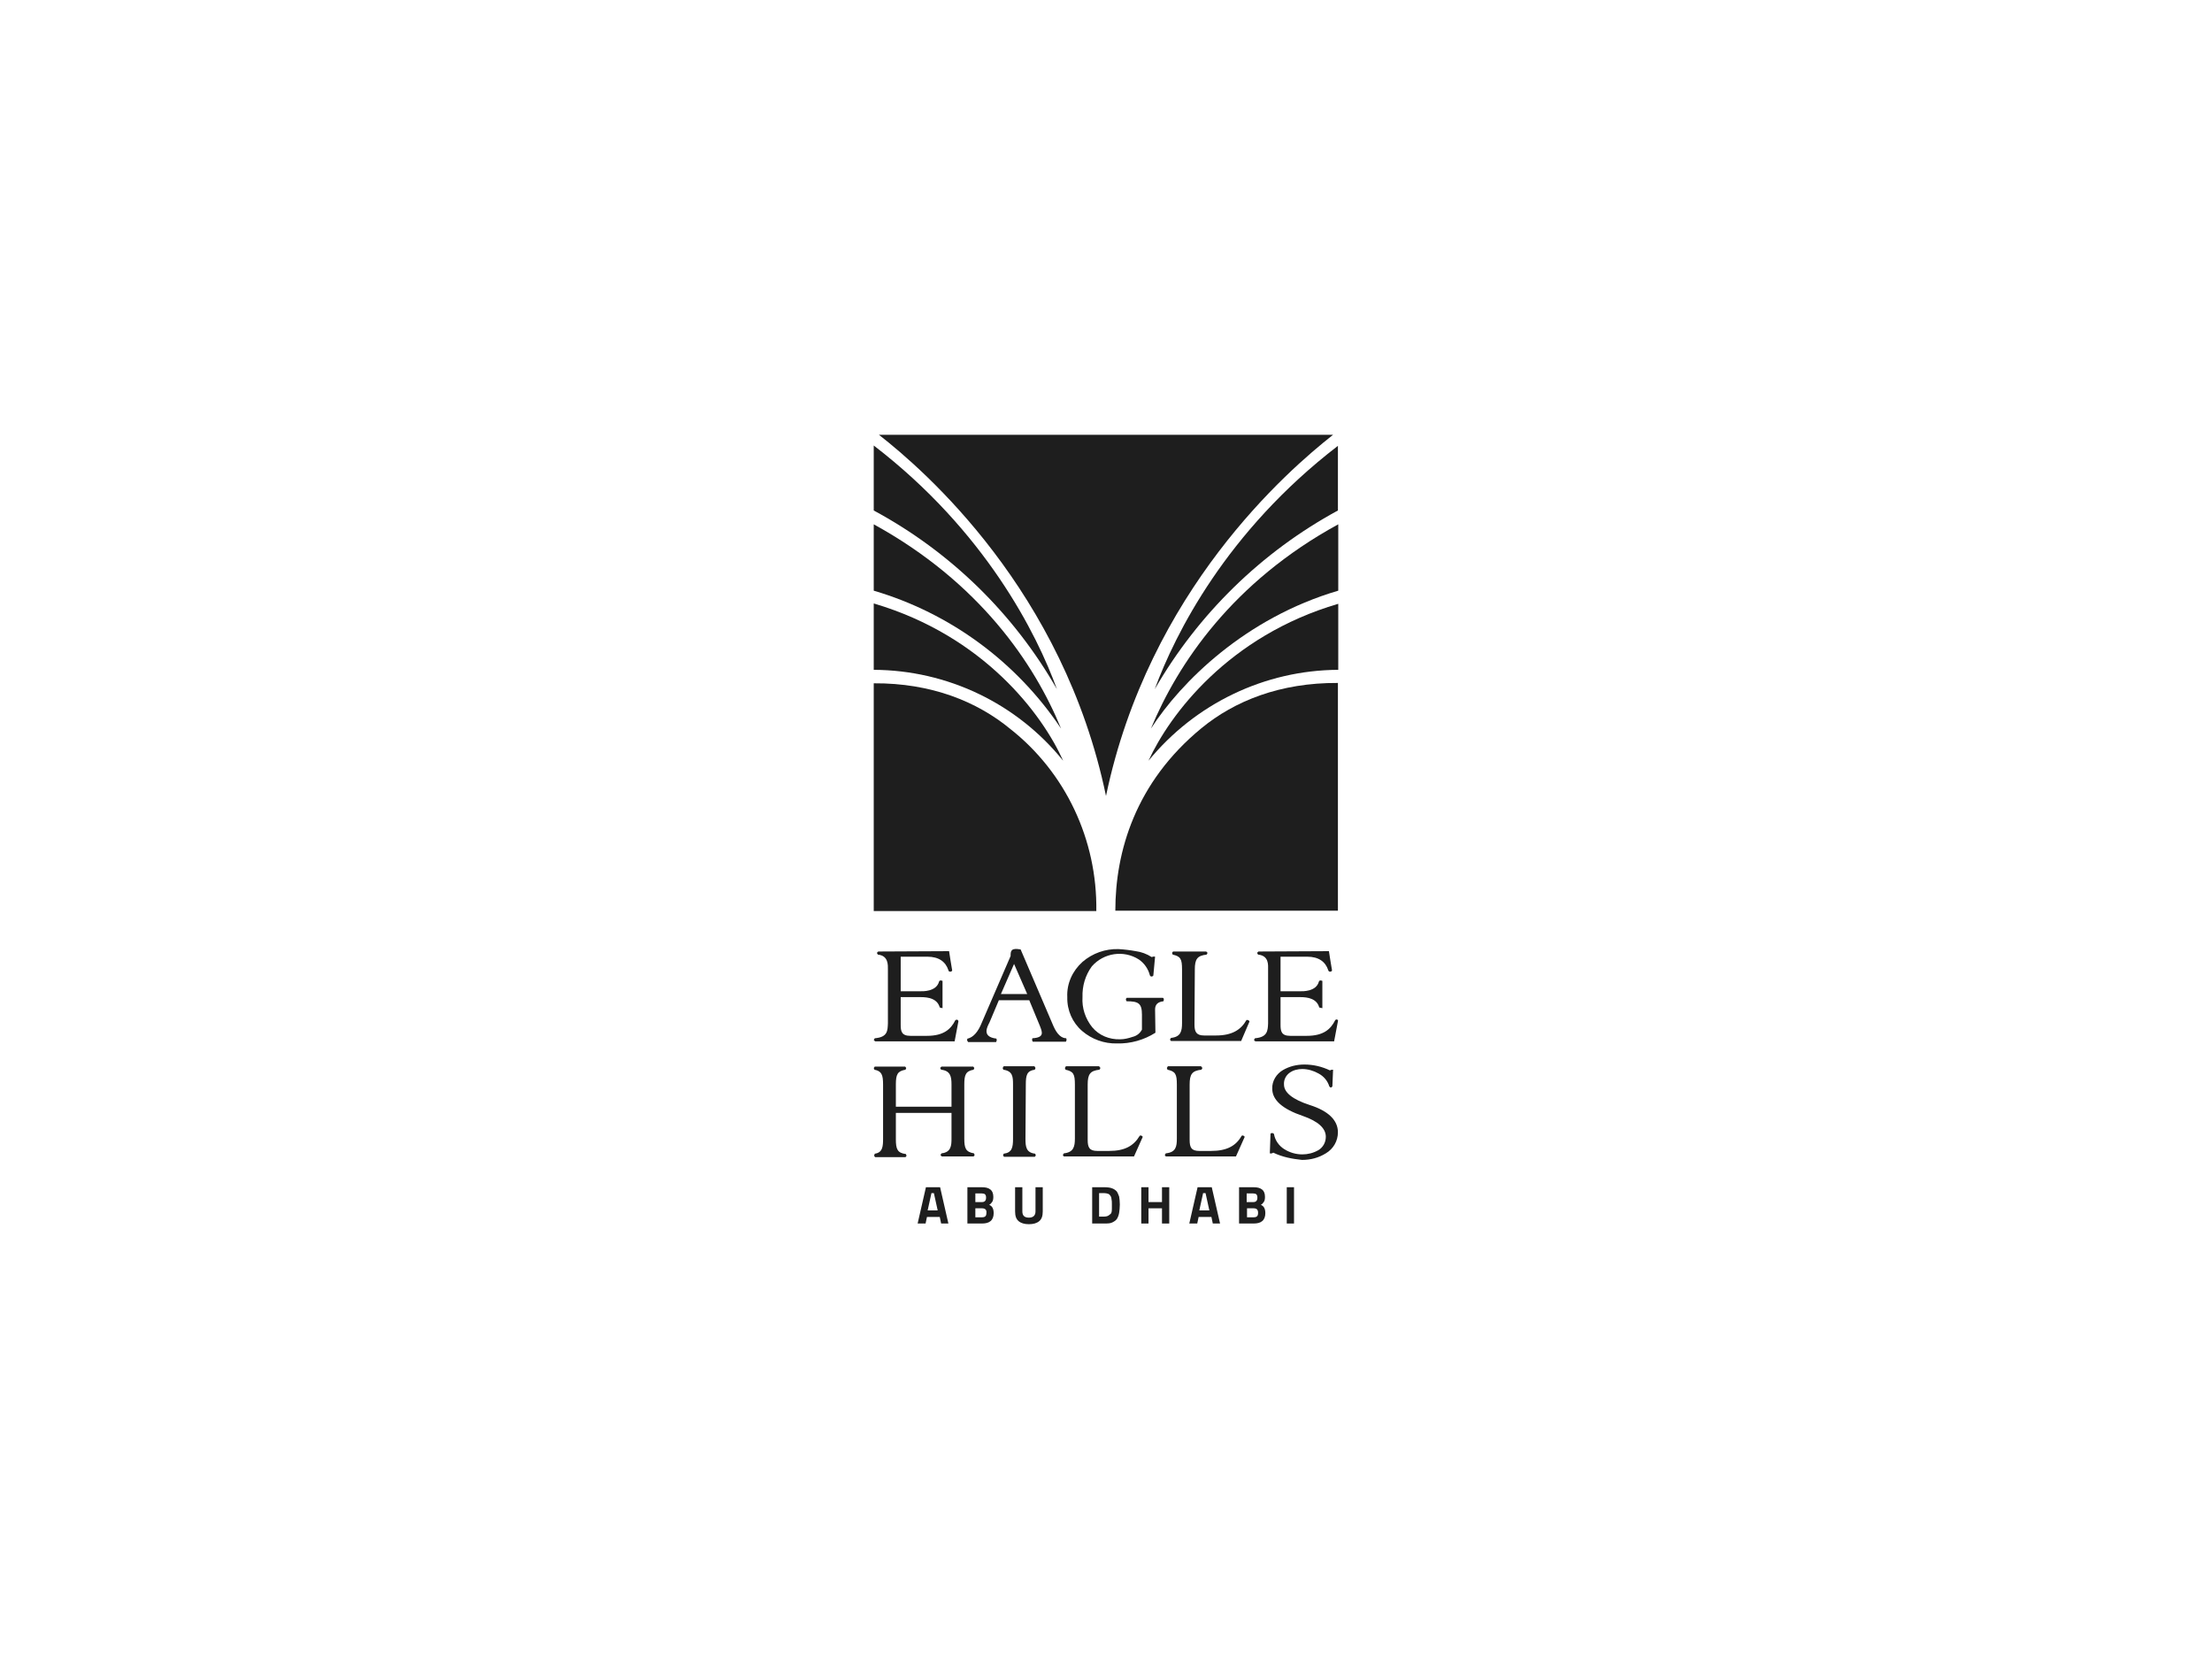 <?xml version="1.0" encoding="UTF-8"?>
<svg xmlns="http://www.w3.org/2000/svg" xmlns:xlink="http://www.w3.org/1999/xlink" version="1.1" id="Layer_1" x="0px" y="0px" viewBox="0 0 640 480" style="enable-background:new 0 0 640 480;" xml:space="preserve">
<style type="text/css">
	.st0{fill:#1E1E1E;}
</style>
<g>
	<path class="st0" d="M288.3,300.5l0.1,0.5l-0.2,0.5h-8.1l-0.3-0.5l0.1-0.5h0.1c1.6-0.4,3-1.9,4.1-4.7l8.3-19.2   c0-1.5,0.1-2.4,2.9-1.9l9.5,22.2c1.1,2.5,2.4,3.5,3.7,3.5l0.1,0.5l-0.2,0.5h-9.6l-0.2-0.5l0.1-0.5c3.5-0.2,2.9-1.7,2.2-3.5   l-3.1-7.5H289l-2.7,6.4C285.7,297,283.9,300,288.3,300.5 M297.2,287.6l-3.8-8.7l-3.8,8.7H297.2z"></path>
	<path class="st0" d="M274.6,275.2c0,0,0.8,5.2,0.9,5.6c-0.1,0.3-0.5,0.4-0.8,0.3l0,0c-0.2-0.1-0.3-0.2-0.3-0.4   c-0.8-2.4-2.7-3.9-6.1-3.9h-7.7v10h5.8c0.4,0,4.5,0.2,5.3-2.8c0.2-0.5,0.7-0.3,1-0.2v7.9l-0.8-0.2c-0.7-2.6-3.4-3-5.4-3h-5.9v8   c0,1.8,0.2,3.2,2.8,3.2h4.8c4.8,0,6.9-1.9,8.2-4.5c0.2-0.2,0.5-0.2,0.7-0.1c0.1,0.1,0.2,0.3,0.2,0.4l-1.1,5.8h-23l-0.4-0.4l0.3-0.5   c3.8-0.3,3.7-2.3,3.8-4.3v-15.6c0-1.2,0.2-4-2.9-4.3l-0.3-0.5l0.4-0.4L274.6,275.2z"></path>
	<path class="st0" d="M384.5,275.2c0,0,0.8,5.2,0.9,5.6c-0.1,0.3-0.5,0.4-0.8,0.3l0,0c-0.1-0.1-0.3-0.2-0.3-0.4   c-0.8-2.4-2.7-3.9-6.1-3.9h-7.7v10h5.8c0.4,0,4.5,0.2,5.3-2.8c0.2-0.5,0.7-0.3,1-0.2v7.9l-0.9-0.2c-0.7-2.6-3.4-3-5.4-3h-5.8v8   c0,1.8,0.2,3.2,2.8,3.2h4.8c4.8,0,6.9-1.9,8.2-4.5c0.1-0.2,0.4-0.3,0.6-0.2c0.2,0.1,0.3,0.3,0.2,0.5l-1.1,5.8h-22.8l-0.4-0.4   l0.3-0.5c3.7-0.3,3.7-2.3,3.8-4.3v-15.6c0-1.2,0.3-4-2.9-4.3l-0.3-0.5l0.4-0.4L384.5,275.2z"></path>
	<path class="st0" d="M334.2,292.1c0-1.3,0.6-2.2,2.4-2.4c0.2-0.2,0.2-1-0.2-1H326c-0.3,0.2-0.3,0.6-0.1,0.9l0.1,0.1   c3.4,0,4.4,0.6,4.4,3.9v4.3c-0.6,1.1-1.5,1.8-2.7,2.1c-1.2,0.4-2.4,0.7-3.6,0.7c-3.1,0.1-6.1-1.1-8.1-3.5c-2-2.5-3-5.6-2.8-8.7   c-0.1-3.2,0.8-6.3,2.7-8.9c3.4-3.9,9.2-4.8,13.6-2c1.6,1.1,2.7,2.7,3.2,4.6c0.1,0.3,0.4,0.4,0.7,0.3c0.2-0.1,0.3-0.2,0.3-0.3   l0.5-5.4c-0.3-0.1-0.7,0-1,0.1c-1.4-0.9-3-1.5-4.6-1.7c-1.6-0.3-3.3-0.5-5-0.6c-3.8-0.1-7.5,1.2-10.4,3.7   c-2.9,2.6-4.6,6.3-4.4,10.2c-0.1,3.8,1.5,7.4,4.3,9.8c2.8,2.4,6.4,3.7,10.1,3.6c3.9,0.1,7.8-1,11.1-3.1L334.2,292.1z"></path>
	<path class="st0" d="M345.7,280.5c0-3,0.7-4,3.4-4.3l0.3-0.5l-0.4-0.4h-9.6l-0.3,0.4l0.2,0.5c2.3,0.5,2.7,1.3,2.7,4.3V296   c0,2.4-0.4,4-3.2,4.3l-0.3,0.5l0.3,0.4h20.3l2.4-5.6c0.1-0.3-0.7-0.7-0.9-0.4c-1.6,2.8-4.2,4.4-8.8,4.4h-3.4   c-2.3,0-2.8-1.1-2.8-3.2L345.7,280.5z"></path>
	<path class="st0" d="M253.1,333.8c2.3-0.3,2.4-2.2,2.4-4.3v-15.7c0-2.8-0.4-3.9-2.5-4.3l-0.2-0.5l0.3-0.4h8.8l0.3,0.4l-0.2,0.5   c-2.3,0.4-2.8,1.3-2.8,4.3v6.4h16.1v-6.4c0-2.3-0.3-4-3-4.3L272,309l0.4-0.4h9.2l0.3,0.4l-0.2,0.5c-2.3,0.4-2.7,1.5-2.7,4.3v15.6   c0,2.8,0.4,3.9,2.8,4.3l0.2,0.5l-0.3,0.4h-9.2l-0.4-0.4l0.3-0.5c2.8-0.3,2.9-2.3,2.9-4.3V322h-16.1v7.6c0,2.8,0.4,4,2.9,4.3   l0.2,0.5l-0.3,0.4h-8.8l-0.3-0.4L253.1,333.8z"></path>
	<path class="st0" d="M296.7,329.5c0,2.3,0.2,4,2.8,4.3l0.2,0.5l-0.3,0.4h-8.9l-0.3-0.4l0.2-0.5c2.4-0.3,2.7-1.8,2.7-4.3v-15.7   c0-2.3-0.1-3.9-2.8-4.3l-0.2-0.5l0.3-0.5h8.9l0.3,0.5l-0.2,0.5c-2.3,0.3-2.6,1.6-2.6,4.3L296.7,329.5z"></path>
	<path class="st0" d="M314.7,313.8c0-3,0.7-4,3.4-4.3l0.3-0.5l-0.4-0.5h-9.6l-0.3,0.5l0.2,0.5c2.3,0.5,2.7,1.3,2.7,4.3v15.6   c0,2.4-0.4,4-3.2,4.3l-0.3,0.5l0.3,0.4h20.3l2.5-5.6c0.1-0.3-0.7-0.7-0.9-0.3c-1.7,2.8-4.2,4.3-8.8,4.3h-3.4c-2.3,0-2.8-1-2.8-3.2   V313.8z"></path>
	<path class="st0" d="M344.2,313.8c0-3,0.7-4,3.4-4.3l0.3-0.5l-0.4-0.5h-9.6l-0.3,0.5l0.2,0.5c2.3,0.5,2.7,1.3,2.7,4.3v15.6   c0,2.4-0.3,4-3.2,4.3l-0.3,0.5l0.3,0.4h20.3l2.5-5.6c0.1-0.3-0.7-0.7-0.9-0.3c-1.6,2.8-4.2,4.3-8.8,4.3H347c-2.3,0-2.8-1-2.8-3.2   V313.8z"></path>
	<path class="st0" d="M368.4,333.5c-0.3,0.2-0.6,0.3-1,0.2l0.2-5.7c0.3-0.3,0.8-0.2,1,0.1l0,0c0.3,1.8,1.4,3.4,3,4.4   s3.4,1.5,5.2,1.5c1.6,0,3.2-0.4,4.6-1.2c1.4-0.8,2.2-2.3,2.2-3.9c0-2.5-2.3-4.5-6.6-6c-5.9-2-8.9-4.6-8.9-7.9   c-0.1-2.2,1.2-4.3,3.1-5.4c1.9-1.1,4-1.6,6.2-1.6c2.6,0,5.1,0.6,7.4,1.7c0.3-0.2,0.6-0.2,0.9-0.2l-0.2,4.8c-0.2,0.4-0.6,0.5-0.9,0   c-0.5-1.6-1.6-2.9-3.1-3.7c-1.4-0.8-3.1-1.3-4.7-1.3c-1.3,0-2.6,0.3-3.7,1.1c-1.1,0.8-1.7,2.1-1.6,3.4c0,2.3,2.5,4.3,7.4,5.9   c5.4,1.7,8.2,4.4,8.2,7.9c0,2.5-1.3,4.8-3.5,6.1c-2.1,1.3-4.4,1.9-6.9,1.9C373.9,335.3,371.1,334.8,368.4,333.5"></path>
	<path class="st0" d="M307,210.8c-7.7-18.8-23.6-42.3-54.2-59.1v19.2C274.9,177.4,294.1,191.5,307,210.8"></path>
	<path class="st0" d="M333,210.8c8.7-13.5,27.3-32,54.2-39.9v-19.2C356.6,168.4,340.8,192,333,210.8"></path>
	<path class="st0" d="M307.6,220.1c-6-13.4-22.9-36.1-54.8-45.5v19.2C274.1,193.9,294.2,203.5,307.6,220.1"></path>
	<path class="st0" d="M322.7,263.5h64.4v-65.9c-16.7-0.1-29.9,5.2-39.5,13.1C328.5,226.4,322.7,246.4,322.7,263.5"></path>
	<path class="st0" d="M292.3,210.9c-9.6-7.9-22.8-13.3-39.5-13.2v65.9h64.4C317.5,243,308.3,223.5,292.3,210.9"></path>
	<path class="st0" d="M332.3,220.1c13.5-16.5,33.6-26.2,54.9-26.3v-19.1C355.4,184,338.4,206.8,332.3,220.1"></path>
	<path class="st0" d="M334.1,199.4c12.6-21.8,30.9-39.7,53-51.7v-18.7C354.8,153.8,340,183.4,334.1,199.4"></path>
	<path class="st0" d="M305.8,199.4c-5.8-16-20.7-45.7-53-70.5v18.8C274.9,159.6,293.3,177.5,305.8,199.4"></path>
	<path class="st0" d="M385.7,125.8H254.3c13.2,10.3,53.4,45.2,65.7,104.5C332.4,170.9,372.6,136.1,385.7,125.8"></path>
	<path class="st0" d="M265.5,354l2.4-10.5h4.1l2.4,10.5h-2.1l-0.4-1.9h-3.7l-0.4,1.9H265.5z M269.5,345.2l-1.1,5h2.9l-1.1-5H269.5z"></path>
	<path class="st0" d="M280,343.5h4.1c1.1,0,1.9,0.2,2.5,0.7c0.5,0.4,0.8,1.1,0.8,2.1c0,0.6-0.1,1.1-0.3,1.4   c-0.2,0.3-0.5,0.7-0.9,0.9c0.5,0.2,0.8,0.5,1,0.9c0.2,0.4,0.3,0.9,0.3,1.5c0,1-0.3,1.8-0.9,2.3s-1.4,0.7-2.5,0.7h-4.2v-10.5H280   L280,343.5z M284.1,345.3h-1.9v2.5h1.9c0.8,0,1.2-0.4,1.2-1.3S284.9,345.3,284.1,345.3z M284.1,349.6h-1.9v2.6h1.9   c0.5,0,0.8-0.1,1-0.3c0.2-0.2,0.3-0.5,0.3-1C285.5,350,285,349.6,284.1,349.6z"></path>
	<path class="st0" d="M295.8,350.5c0,1.2,0.6,1.8,1.9,1.8c1.2,0,1.9-0.6,1.9-1.8v-7h2.1v7c0,1.3-0.3,2.2-1,2.8   c-0.7,0.6-1.7,0.9-3,0.9c-1.3,0-2.3-0.3-3-0.9c-0.7-0.6-1-1.5-1-2.8v-7h2.1V350.5z"></path>
	<path class="st0" d="M319.5,354H316v-10.5h3.5c0.9,0,1.7,0.1,2.2,0.3c0.6,0.2,1,0.5,1.4,0.9c0.3,0.4,0.5,1,0.7,1.5   c0.1,0.6,0.2,1.4,0.2,2.3c0,0.9-0.1,1.7-0.2,2.4c-0.1,0.6-0.3,1.2-0.6,1.7c-0.3,0.5-0.8,0.8-1.4,1.1C321.2,354,320.4,354,319.5,354   z M321.7,349.8c0-0.3,0-0.8,0-1.4c0-0.6,0-1-0.1-1.4c0-0.3-0.1-0.7-0.3-1c-0.2-0.3-0.4-0.5-0.7-0.6c-0.3-0.1-0.7-0.2-1.2-0.2H318   v6.8h1.4c0.8,0,1.3-0.2,1.7-0.6C321.5,351.2,321.7,350.8,321.7,349.8z"></path>
	<path class="st0" d="M336.2,354v-4.4h-3.9v4.4h-2.1v-10.5h2.1v4.3h3.9v-4.3h2.1V354H336.2z"></path>
	<path class="st0" d="M344.1,354l2.4-10.5h4.1L353,354h-2.1l-0.4-1.9h-3.7l-0.4,1.9H344.1z M348.1,345.2l-1.1,5h2.9l-1.1-5H348.1z"></path>
	<path class="st0" d="M358.6,343.5h4.1c1.1,0,1.9,0.2,2.5,0.7c0.5,0.4,0.8,1.1,0.8,2.1c0,0.6-0.1,1.1-0.3,1.4s-0.5,0.7-0.9,0.9   c0.5,0.2,0.8,0.5,1,0.9c0.2,0.4,0.3,0.9,0.3,1.5c0,1-0.3,1.8-0.9,2.3c-0.6,0.5-1.4,0.7-2.5,0.7h-4.2v-10.5H358.6L358.6,343.5z    M362.6,345.3h-1.9v2.5h1.9c0.8,0,1.2-0.4,1.2-1.3S363.4,345.3,362.6,345.3z M362.7,349.6h-1.9v2.6h1.9c0.5,0,0.8-0.1,1-0.3   c0.2-0.2,0.3-0.5,0.3-1C364,350,363.6,349.6,362.7,349.6z"></path>
	<path class="st0" d="M372.3,354v-10.5h2.1V354H372.3z"></path>
</g>
</svg>
